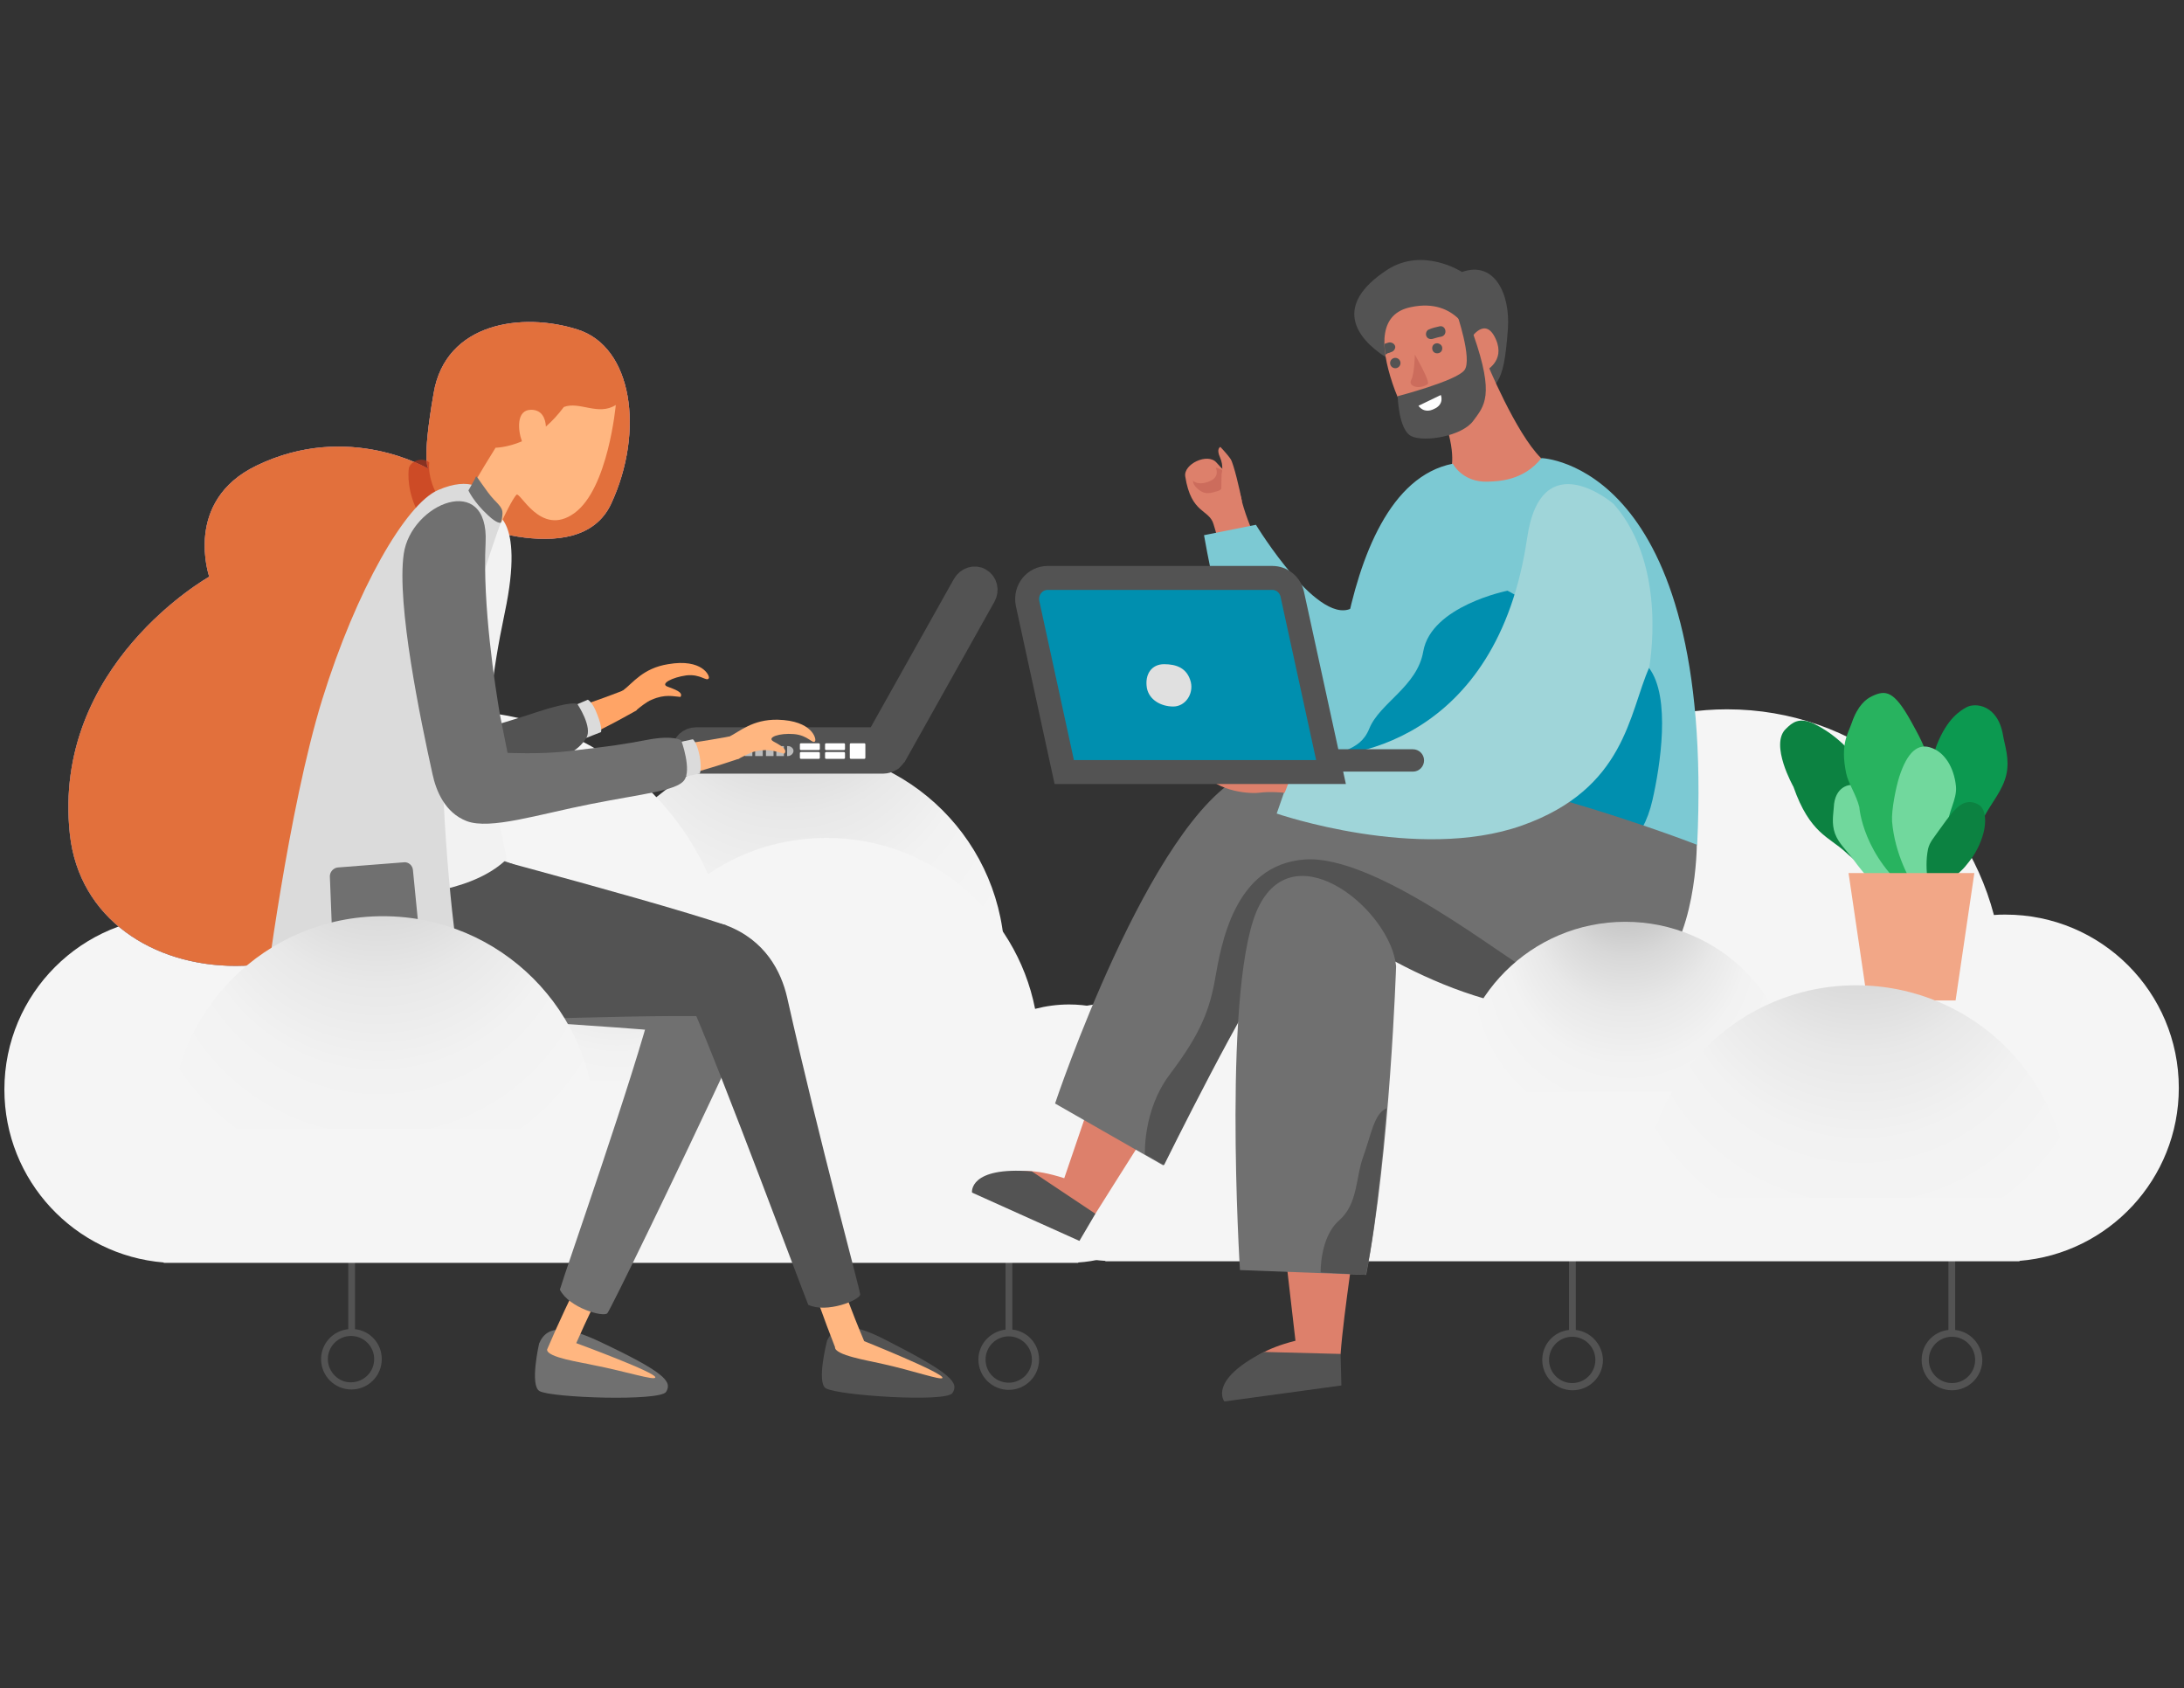 <?xml version="1.0" encoding="utf-8"?>
<!-- Generator: Adobe Illustrator 26.2.1, SVG Export Plug-In . SVG Version: 6.00 Build 0)  -->
<svg version="1.1" id="Layer_1" xmlns="http://www.w3.org/2000/svg" xmlns:xlink="http://www.w3.org/1999/xlink" x="0px" y="0px"
	 viewBox="0 0 546.9 422.7" style="enable-background:new 0 0 546.9 422.7;" xml:space="preserve">
<rect x="0" y="0" width="546.9" height="422.7" fill="#333333" stroke="none"/>
<style type="text/css">
	.st0{fill:url(#SVGID_1_);}
	.st1{fill:url(#SVGID_00000029040583401870764460000011898865870221680040_);}
	.st2{fill:#008FAF;stroke:#535353;stroke-width:6;stroke-miterlimit:10;}
	.st3{fill:#FFFFFF;}
	.st4{fill:url(#SVGID_00000134963619171585068580000014127185289465965991_);}
	.st5{fill:#535353;}
	.st6{fill:#F5F5F5;}
	.st7{fill:url(#SVGID_00000099626675016875370060000008860063248749514633_);}
	.st8{fill:#707070;}
	.st9{fill:#FFB680;}
	.st10{fill:#FFA466;}
	.st11{fill:#DBDBDB;}
	.st12{fill:url(#SVGID_00000012463838000743443550000004108053118396182158_);}
	.st13{fill:url(#SVGID_00000008865607118343668830000004979411449704251783_);}
	.st14{fill:#E2703C;}
	.st15{opacity:0.6;fill:#BF3218;}
	.st16{fill:#F2F2F2;}
	.st17{fill:url(#SVGID_00000092416608381166293990000004747877414076110726_);}
	.st18{fill:#DD806B;}
	.st19{fill:#CC6C5C;}
	.st20{fill:#7CC9D3;}
	.st21{fill:#008FAF;}
	.st22{fill:#9FD5D9;}
	.st23{fill:url(#SVGID_00000080899406850095331980000010594141971325704845_);}
	.st24{fill:#E0E0E0;}
	.st25{fill:#0C8241;}
	.st26{fill:#71D89D;}
	.st27{fill:#28B35F;}
	.st28{fill:#0C9950;}
	.st29{fill:#F2A787;}
	.st30{fill:url(#SVGID_00000053518966317288377970000006991864622891039365_);}
</style>
<g>
	
		<radialGradient id="SVGID_1_" cx="15099.879" cy="194.533" r="62.63" fx="15099.879" fy="131.903" gradientTransform="matrix(1 0 0 1 -14902.578 0)" gradientUnits="userSpaceOnUse">
		<stop  offset="0" style="stop-color:#838383"/>
		<stop  offset="0.127" style="stop-color:#A5A5A5"/>
		<stop  offset="0.267" style="stop-color:#C2C2C2"/>
		<stop  offset="0.416" style="stop-color:#D8D8D8"/>
		<stop  offset="0.577" style="stop-color:#E8E8E8"/>
		<stop  offset="0.757" style="stop-color:#F2F2F2"/>
		<stop  offset="1" style="stop-color:#F5F5F5"/>
	</radialGradient>
	<path class="st0" d="M251.6,240.5c0-29.4-23.8-53.2-53.2-53.2s-53.2,23.8-53.2,53.2H251.6z"/>
	<g>
		
			<linearGradient id="SVGID_00000020400447308445682810000009874644006414764421_" gradientUnits="userSpaceOnUse" x1="266.166" y1="167.814" x2="144.555" y2="167.814">
			<stop  offset="0" style="stop-color:#2095F9"/>
			<stop  offset="0.499" style="stop-color:#147DFB"/>
			<stop  offset="0.988" style="stop-color:#0B6AFC"/>
		</linearGradient>
		<path style="fill:url(#SVGID_00000020400447308445682810000009874644006414764421_);" d="M245.4,145.2c-1.3-0.8-3.1-0.2-3.9,1.2
			l-21.7,38.7h-45.5c-1.7,0-3,1.3-3,2.8s1.4,2.8,3,2.8h46.9c0.6,0,1.1-0.2,1.5-0.4c0.2-0.1,0.3-0.2,0.5-0.3c0.1-0.1,0.2-0.2,0.3-0.3
			c0.1-0.1,0.3-0.3,0.4-0.5c0-0.1,0.1-0.1,0.2-0.2c0,0,0,0,0,0l22.3-39.8C247.2,147.8,246.8,146,245.4,145.2z"/>
		<path class="st2" d="M245.4,145.2c-1.3-0.8-3.1-0.2-3.9,1.2l-21.7,38.7h-45.5c-1.7,0-3,1.3-3,2.8s1.4,2.8,3,2.8h46.9
			c0.6,0,1.1-0.2,1.5-0.4c0.2-0.1,0.3-0.2,0.5-0.3c0.1-0.1,0.2-0.2,0.3-0.3c0.1-0.1,0.3-0.3,0.4-0.5c0-0.1,0.1-0.1,0.2-0.2
			c0,0,0,0,0,0l22.3-39.8C247.2,147.8,246.8,146,245.4,145.2z"/>
		<path class="st3" d="M216.7,189.7c0,0.2-0.1,0.3-0.3,0.3h-3.3c-0.2,0-0.3-0.1-0.3-0.3v-3.3c0-0.2,0.1-0.3,0.3-0.3h3.3
			c0.2,0,0.3,0.1,0.3,0.3V189.7z"/>
		<g>
			<path class="st3" d="M205.3,187.5c0,0.2-0.1,0.3-0.3,0.3h-4.4c-0.2,0-0.3-0.1-0.3-0.3v-1.1c0-0.2,0.1-0.3,0.3-0.3h4.4
				c0.2,0,0.3,0.1,0.3,0.3V187.5z"/>
			<path class="st3" d="M205.3,189.7c0,0.2-0.1,0.3-0.3,0.3h-4.4c-0.2,0-0.3-0.1-0.3-0.3v-1.1c0-0.2,0.1-0.3,0.3-0.3h4.4
				c0.2,0,0.3,0.1,0.3,0.3V189.7z"/>
		</g>
		<g>
			<path class="st3" d="M211.6,187.5c0,0.2-0.1,0.3-0.3,0.3h-4.4c-0.2,0-0.3-0.1-0.3-0.3v-1.1c0-0.2,0.1-0.3,0.3-0.3h4.4
				c0.2,0,0.3,0.1,0.3,0.3V187.5z"/>
			<path class="st3" d="M211.6,189.7c0,0.2-0.1,0.3-0.3,0.3h-4.4c-0.2,0-0.3-0.1-0.3-0.3v-1.1c0-0.2,0.1-0.3,0.3-0.3h4.4
				c0.2,0,0.3,0.1,0.3,0.3V189.7z"/>
		</g>
		
			<linearGradient id="SVGID_00000026861363751867107870000002122680177706192301_" gradientUnits="userSpaceOnUse" x1="186.101" y1="181.657" x2="186.101" y2="198.91">
			<stop  offset="0" style="stop-color:#A8A8A8"/>
			<stop  offset="0.499" style="stop-color:#C0C0C0"/>
			<stop  offset="0.988" style="stop-color:#D3D3D3"/>
		</linearGradient>
		<path style="fill:url(#SVGID_00000026861363751867107870000002122680177706192301_);" d="M178.5,189.3h1.9v-2.5h-1.9V189.3z
			 M194.4,189.3h1.9v-2.5h-1.9V189.3z M189.1,189.3h1.9v-2.5h-1.9V189.3z M191.8,189.3h1.9v-2.5h-1.9V189.3z M175.8,189.3h1.9v-2.5
			h-1.9V189.3z M186.5,189.3h1.9v-2.5h-1.9V189.3z M197.3,186.8h-0.2v2.5h0.2c0.7,0,1.4-0.6,1.4-1.3
			C198.7,187.4,198.1,186.8,197.3,186.8z M183.8,189.3h1.9v-2.5h-1.9V189.3z M181.1,189.3h1.9v-2.5h-1.9V189.3z M173.5,188.1
			c0,0.7,0.6,1.3,1.4,1.3h0.2v-2.5h-0.2C174.1,186.8,173.5,187.4,173.5,188.1z"/>
	</g>
	<g>
		<path class="st5" d="M245,340.4c0,4.2,3.4,7.6,7.6,7.6c4.2,0,7.6-3.4,7.6-7.6c0-3.9-2.9-7.1-6.7-7.5v-60.8h-1.7v60.8
			C247.9,333.4,245,336.6,245,340.4z M246.8,340.4c0-3.2,2.6-5.8,5.8-5.8s5.8,2.6,5.8,5.8s-2.6,5.8-5.8,5.8S246.8,343.7,246.8,340.4
			z"/>
	</g>
	<g>
		<path class="st5" d="M80.4,340.3c0,4.2,3.4,7.6,7.6,7.6c4.2,0,7.6-3.4,7.6-7.6c0-3.9-2.9-7.1-6.7-7.5V272h-1.7v60.8
			C83.3,333.2,80.4,336.5,80.4,340.3z M82.1,340.3c0-3.2,2.6-5.8,5.8-5.8c3.2,0,5.8,2.6,5.8,5.8s-2.6,5.8-5.8,5.8
			C84.8,346.2,82.1,343.5,82.1,340.3z"/>
	</g>
	<path class="st6" d="M300.1,283.9c0-17.9-14.5-32.4-32.4-32.4c-2.9,0-5.8,0.4-8.5,1.1c-4.8-24.4-26.4-42.8-52.2-42.8
		c-11,0-21.3,3.3-29.7,9.1c-10.8-24.1-35-40.9-63.1-40.9c-32.1,0-59,21.9-66.8,51.5c-1-0.1-1.9-0.1-2.9-0.1
		c-24,0-43.4,19.4-43.4,43.4c0,22.8,17.6,41.5,39.9,43.3v0.1h3c0.2,0,0.3,0,0.5,0c0.2,0,0.3,0,0.5,0h68.8c0.2,0,0.3,0,0.5,0
		c0.2,0,0.3,0,0.5,0h91.9c0.2,0,0.3,0,0.5,0c0.2,0,0.3,0,0.5,0h59.7c0.2,0,0.3,0,0.5,0c0.2,0,0.3,0,0.5,0h1.6v-0.1
		C286.7,315.1,300.1,301.1,300.1,283.9z"/>
	
		<radialGradient id="SVGID_00000160156330315428072600000015671535116766449845_" cx="15057.176" cy="243.418" r="39.852" fx="15057.176" fy="203.566" gradientTransform="matrix(1 0 0 1 -14902.578 0)" gradientUnits="userSpaceOnUse">
		<stop  offset="0" style="stop-color:#838383"/>
		<stop  offset="0.127" style="stop-color:#A5A5A5"/>
		<stop  offset="0.267" style="stop-color:#C2C2C2"/>
		<stop  offset="0.416" style="stop-color:#D8D8D8"/>
		<stop  offset="0.577" style="stop-color:#E8E8E8"/>
		<stop  offset="0.757" style="stop-color:#F2F2F2"/>
		<stop  offset="1" style="stop-color:#F5F5F5"/>
	</radialGradient>
	<path style="fill:url(#SVGID_00000160156330315428072600000015671535116766449845_);" d="M197.5,270.5c0-23.5-19-42.5-42.5-42.5
		c-23.5,0-42.5,19-42.5,42.5H197.5z"/>
	<g>
		<g>
			<g>
				<path class="st8" d="M97.2,204.9c-12.1-2.1-12.1-2.1-18.8-0.4c-13.7,25.2,5,44.2,13.2,46.6c15.3,4.3,57.6,4.9,85.1,8.2l4.2-22.5
					C160.6,227.8,97.2,204.9,97.2,204.9z"/>
				<g>
					<path class="st8" d="M135,336.4c0,0-2.4,10.5,0.1,11.9c2.9,1.7,30.2,2.6,31.7,0.2c1.6-2.6-0.3-4.9-17.1-12.8
						C142.5,332.4,137.1,331.3,135,336.4z"/>
					<g>
						<path class="st9" d="M137,337.9c5.6-13.2,13.3-27.8,13.3-28l6,1.6c-1.4,3.3-6.7,12.7-12,24.8c0,0,20.2,7.4,19.8,8.6
							c-0.3,0.8-7.3-1.5-15.5-3.1C145.6,341.1,136.9,339.9,137,337.9z"/>
					</g>
					<path class="st8" d="M183.9,262.9c2.9-6.1,6.5-22-3-26.1c-1.9-0.8-6.1-0.6-7.8-0.9c-6.1-1.1-5,3.6-8,5
						c-5.9,2.8-0.5,5.2-1.6,9.7c-4.6,18.4-22,67.8-23.3,72.3c2.3,4.6,11,7,11.9,5.9C153,327.6,167.9,297.2,183.9,262.9z"/>
				</g>
			</g>
			<g>
				<g>
					<path class="st10" d="M119.1,135.4c0,0-10.4,25.3-14.9,61.2c0,0-1,5.9-7.2,5.3c-6.5-0.6-5.9-6.4-5.9-6.4c0-0.1,0-0.3,0-0.4
						c1.8-34,11.8-61,17.9-64.6C115.1,126.9,120.1,130.4,119.1,135.4z"/>
					<g>
						<path class="st10" d="M94.8,190.9c35.5-7.7,61.2-18,61.2-18l3.5,4.9c0,0-26.5,15.6-61.8,25.9c0,0-4.3,1-6.2-5.3
							c-1.8-6,2.9-7.4,2.9-7.4C94.5,190.9,94.6,190.9,94.8,190.9z"/>
					</g>
					<path class="st10" d="M153.5,177.3c1.6,0.2,4.4,1.5,6,0.4c0.6-0.5,2.4-2,3.7-2.5c3.4-1.5,5.5-0.8,7.2-0.7
						c0.8-1.2-1.5-1.9-3.3-2.6c-1.8-0.7,1.2-2.3,4.8-2.8c3.6-0.4,5.1,1.7,5.6,0.7c0.3-0.5-1.6-5-10.2-3.5c-6.3,1-8.8,4.7-11.2,6.5
						C152.5,175.4,151.9,177.2,153.5,177.3z"/>
					<path class="st11" d="M144.6,176.3l2.6-1.1c0,0,1.2,0.5,2.4,3.8c1.3,3.3,0.9,4.3,0.9,4.3l-3.8,1.5
						C146.7,184.9,143,180.6,144.6,176.3z"/>
				</g>
				<path class="st5" d="M144.6,176.3c0,0-0.9-1.1-10.8,2.2c-6.5,2.2-27,8.2-27,8.2l1.3-6.4c1.6-6.9,6.8-27.1,13.5-41.1
					c7.8-16.1-13.3-16.4-20-5.4c-6.6,10.9-11.4,44-13.3,57.8c-1.5,10.7,4.5,14.7,10.3,13.2c10-2.5,16.8-6,29.6-10.4
					c13.6-4.7,16.4-6.2,18.6-9.6C148.5,182.1,144.6,176.3,144.6,176.3z"/>
			</g>
			<g>
				
					<linearGradient id="SVGID_00000090976879000496393010000014715344290043935621_" gradientUnits="userSpaceOnUse" x1="-27.746" y1="1378.915" x2="-224.924" y2="1682.649" gradientTransform="matrix(0.921 -0.389 0.389 0.921 -391.074 -1306.908)">
					<stop  offset="0" style="stop-color:#F83A07"/>
					<stop  offset="0.233" style="stop-color:#F95210"/>
					<stop  offset="0.746" style="stop-color:#FC8422"/>
					<stop  offset="1" style="stop-color:#FD9729"/>
				</linearGradient>
				<path style="fill:url(#SVGID_00000090976879000496393010000014715344290043935621_);" d="M112.2,129.2c0,0,32.7,14.8,40.9-3.2
					c8.3-18,5.3-39.2-8.5-43.5c-13.8-4.4-33-1.8-36,15.9c-3.1,17.7-1.3,19-1.3,19s-20-12-43.1-0.8c-18.4,8.9-11.8,27.8-11.8,27.8
					s-39.5,22.1-34.9,64.5c4.6,42.3,74.3,47.4,96.4-5.6C127.5,170.6,98.9,147.4,112.2,129.2z"/>
				
					<linearGradient id="SVGID_00000108301516209681860000000002563459138999701670_" gradientUnits="userSpaceOnUse" x1="35.009" y1="337.943" x2="156.663" y2="162.977" gradientTransform="matrix(0.994 0.114 -0.114 0.994 26.262 -103.016)">
					<stop  offset="0" style="stop-color:#508FEA"/>
					<stop  offset="0.634" style="stop-color:#7AA6F6"/>
					<stop  offset="1" style="stop-color:#8DB0FC"/>
				</linearGradient>
				<path style="fill:url(#SVGID_00000108301516209681860000000002563459138999701670_);" d="M112.2,129.2c0,0,32.7,14.8,40.9-3.2
					c8.3-18,5.3-39.2-8.5-43.5c-13.8-4.4-33-1.8-36,15.9c-3.1,17.7-1.3,19-1.3,19s-20-12-43.1-0.8c-18.4,8.9-11.8,27.8-11.8,27.8
					s-39.5,22.1-34.9,64.5c4.6,42.3,74.3,47.4,96.4-5.6C127.5,170.6,98.9,147.4,112.2,129.2z"/>
				<path class="st14" d="M112.2,129.2c0,0,32.7,14.8,40.9-3.2c8.3-18,5.3-39.2-8.5-43.5c-13.8-4.4-33-1.8-36,15.9
					c-3.1,17.7-1.3,19-1.3,19s-20-12-43.1-0.8c-18.4,8.9-11.8,27.8-11.8,27.8s-39.5,22.1-34.9,64.5c4.6,42.3,74.3,47.4,96.4-5.6
					C127.5,170.6,98.9,147.4,112.2,129.2z"/>
				<path class="st15" d="M107.5,115.8c0,0-0.5,2.8,1.3,6.8c1.8,4,3.6,4.9,3.6,4.9s0.3,1.8-0.3,2.9c-0.5,1.1-2.2,2.3-2.2,2.3
					s-3.3,0.1-5.8-5.6c-2.5-5.6-1.7-10-1.7-10s0.5-1.5,2.3-1.9C106.6,114.8,107.5,115.8,107.5,115.8z"/>
			</g>
			<g>
				<path class="st5" d="M95.6,207.6c-12.3-0.9-19.4-11-18.7,1.3c-11.4,26.3,9,43.6,17.4,45.2c15.6,2.9,57.8-0.3,85.5,0.4l2.1-22.8
					C160.9,224.6,95.6,207.6,95.6,207.6z"/>
				<g>
					<path class="st5" d="M207.1,335.7c0,0-2.7,10.5-0.3,11.9c2.9,1.8,30.1,3.6,31.7,1.2c1.7-2.6-0.2-4.9-16.7-13.3
						C214.8,331.9,209.4,330.6,207.1,335.7z"/>
					<g>
						<path class="st9" d="M209.1,337.3c-5.3-13.4-12.4-35.2-12.5-35.4l6.3-2.6c0.3,0.8,7.6,22.6,13.5,36.5c0,0,20,8,19.6,9.2
							c-0.3,0.7-7.2-1.8-15.4-3.6C217.6,340.7,208.9,339.3,209.1,337.3z"/>
					</g>
					<path class="st5" d="M197.1,249.7c-1.5-6.5-5.5-14.3-15.2-18c-1.1-0.4-4.3-1.1-5.8-0.3c-5.5,2.9-5.8,9.5-7.3,12.4
						c-3,5.8,2.8,4.4,4.7,8.6c7.6,17.4,27.1,69.9,28.9,74.3c4.6,2.2,13-1.2,13-2.6C215.3,322.6,205.4,286.7,197.1,249.7z"/>
				</g>
			</g>
			<g>
				<g>
					<path class="st16" d="M123.2,128.3c0,0,8.4,0.5,3.2,25.1c-6.9,32.9-3.4,42,0.5,61.7c-7.6,7.4-22.5,9.9-38.5,9.5
						c-8.9-0.2-15.5-4.5-14.8-8.2c12.1-69.8,29.6-92.8,40.2-94.7C124.3,119.9,123.2,128.3,123.2,128.3z"/>
				</g>
			</g>
			<path class="st9" d="M141.2,101.9c-1.5,2-3,3.6-4.5,4.9c-0.1-1.9-0.9-4.2-3.7-4.2c-3.8,0-3.3,5.2-2.3,7.9
				c-3.8,1.6-6.6,1.6-6.6,1.6s-5.5,8.8-6.2,10.5c-0.7,1.8,7.2,9.3,7.7,8.1c0.5-1.2,2.7-5.7,3.7-6.8c0.9-1.1,6,10.7,14.5,4.6
				c8.5-6.1,10.4-27.1,10.4-27.1C149.8,104.2,145.1,100.4,141.2,101.9z"/>
			<path class="st11" d="M125.4,130.9c0,0-15.7,41.7-14.3,69.9c1.4,28.2,4.7,46.6,4.7,46.6s-12.8,6.6-30.3,5.1
				c-17.4-1.5-19.2-3-19.2-3s5.9-47,14.4-74.4s20.9-48.9,29-52.4c8.1-3.5,11.9-0.4,13.2,2.7C124.2,128.7,125.4,130.9,125.4,130.9z"
				/>
			<g>
				<path class="st8" d="M118.4,133.5c0,0-0.4,27.4,8.4,62.4c0,0,1.2,5.8-4.8,7.5c-6.3,1.8-7.8-3.8-7.8-3.8
					c-0.1-0.1-0.1-0.3-0.1-0.4c-10.7-32.3-11.2-61.1-6.9-66.6C111.6,127,117.6,128.4,118.4,133.5z"/>
				<g>
					<path class="st9" d="M119.1,190.7c36.3-0.9,63.5-6.3,63.5-6.3l2.6,5.5c0,0-28.9,10.4-65.6,14c0,0-4.4,0.2-5.1-6.4
						c-0.6-6.2,4.2-6.7,4.2-6.7C118.9,190.7,119,190.7,119.1,190.7z"/>
				</g>
				<path class="st9" d="M179.3,188.4c1.5,0.4,4.1,2.3,5.8,1.5c0.7-0.3,2.7-1.5,4.1-1.8c3.6-0.8,5.6,0.3,7.2,0.6
					c1-1.1-1.2-2.2-2.8-3.1c-1.6-1,1.6-2.1,5.2-1.8c3.6,0.3,4.7,2.6,5.3,1.8c0.4-0.5-0.6-5.2-9.4-5.4c-6.3-0.1-9.5,3-12.2,4.3
					C178.7,186.3,177.8,187.9,179.3,188.4z"/>
				<path class="st11" d="M170.7,185.7l2.8-0.6c0,0,1,0.7,1.7,4.2c0.6,3.5,0,4.4,0,4.4l-4,0.8C171.3,194.5,168.4,189.7,170.7,185.7z
					"/>
				<path class="st8" d="M170.6,185.4c0,0-1.8-1.4-8.3-0.2c-6.4,1.2-8.3,1.5-20.2,2.9c-6.9,0.8-15,0.4-15,0.4l-1.9-9.5
					c-1.2-7-4.4-27.6-3.6-43.1c0.9-17.9-18.7-9.9-20.5,2.8c-1.8,12.7,4.2,41.5,7.2,55.1c0.9,4.2,3.1,9.7,8.6,11.8
					c5.9,2.2,17.9-1.7,31.1-4.3c13.2-2.6,21.3-3.3,23.3-5.9C173.3,192.8,170.6,185.4,170.6,185.4z"/>
			</g>
			<path class="st8" d="M117.3,122.8c0,0,1.8-3.1,1.9-3.5c0.1-0.4,2.5,3.7,4.5,5.8c2.1,2.1,2.2,2.6,2.1,3.9
				c-0.1,1.3-0.4,1.9-0.4,1.9s-0.9,0.3-3.2-1.9C118.6,125.7,117.3,122.8,117.3,122.8z"/>
			<path class="st8" d="M84.6,217.2c-1.1,0.1-2,1.1-2,2.2l0.5,12.7c0,1.1,0.8,2.6,1.8,3.2l9.2,6.5c0.9,0.6,2.3,0.5,3.1-0.3l6.3-6.9
				c0.8-0.8,1.3-2.4,1.2-3.6l-1.3-13.2c-0.1-1.1-1.1-2-2.2-1.9L84.6,217.2z"/>
			<g>
				<path class="st8" d="M66.4,244.4c0,0,8.4,3.8,24,3.3c15.6-0.4,25.5-4.9,25.5-4.9l0.9,4.9c0,0-8.1,5.5-26.3,6s-24.9-3.6-24.9-3.6
					L66.4,244.4z"/>
				<path class="st8" d="M66.4,244.4c0,0,8.4,3.8,24,3.3c15.6-0.4,25.5-4.9,25.5-4.9l0.9,4.9c0,0-8.1,5.5-26.3,6s-24.9-3.6-24.9-3.6
					L66.4,244.4z"/>
			</g>
		</g>
	</g>
	
		<radialGradient id="SVGID_00000173862080884684200930000005388807674264349319_" cx="14997.431" cy="236.686" r="62.63" fx="14997.431" fy="174.056" gradientTransform="matrix(1 0 0 1 -14902.578 0)" gradientUnits="userSpaceOnUse">
		<stop  offset="0" style="stop-color:#838383"/>
		<stop  offset="0.127" style="stop-color:#A5A5A5"/>
		<stop  offset="0.267" style="stop-color:#C2C2C2"/>
		<stop  offset="0.416" style="stop-color:#D8D8D8"/>
		<stop  offset="0.577" style="stop-color:#E8E8E8"/>
		<stop  offset="0.757" style="stop-color:#F2F2F2"/>
		<stop  offset="1" style="stop-color:#F5F5F5"/>
	</radialGradient>
	<path style="fill:url(#SVGID_00000173862080884684200930000005388807674264349319_);" d="M149.1,282.6c0-29.4-23.8-53.2-53.2-53.2
		s-53.2,23.8-53.2,53.2H149.1z"/>
	<g>
		<g>
			<path class="st5" d="M394.6,333v-60.8h-1.7V333c-3.8,0.4-6.7,3.6-6.7,7.5c0,4.2,3.4,7.6,7.6,7.6s7.6-3.4,7.6-7.6
				C401.3,336.6,398.3,333.4,394.6,333z M393.7,346.3c-3.2,0-5.8-2.6-5.8-5.8c0-3.2,2.6-5.8,5.8-5.8c3.2,0,5.8,2.6,5.8,5.8
				C399.5,343.7,396.9,346.3,393.7,346.3z"/>
		</g>
		<g>
			<path class="st5" d="M489.6,333v-60.8h-1.7V333c-3.8,0.4-6.7,3.6-6.7,7.5c0,4.2,3.4,7.6,7.6,7.6s7.6-3.4,7.6-7.6
				C496.3,336.6,493.4,333.4,489.6,333z M488.8,346.3c-3.2,0-5.8-2.6-5.8-5.8c0-3.2,2.6-5.8,5.8-5.8s5.8,2.6,5.8,5.8
				C494.6,343.7,492,346.3,488.8,346.3z"/>
		</g>
		<path class="st6" d="M246.6,283.5c0-17.9,14.5-32.4,32.4-32.4c2.9,0,5.8,0.4,8.5,1.1c4.8-24.4,26.4-42.8,52.2-42.8
			c11,0,21.3,3.3,29.7,9.1c10.8-24.1,35-40.9,63.1-40.9c32.1,0,59,21.9,66.8,51.5c1-0.1,1.9-0.1,2.9-0.1c24,0,43.4,19.4,43.4,43.4
			c0,22.8-17.6,41.5-39.9,43.3v0.1h-3c-0.2,0-0.3,0-0.5,0c-0.2,0-0.3,0-0.5,0H433c-0.2,0-0.3,0-0.5,0c-0.2,0-0.3,0-0.5,0h-91.9
			c-0.2,0-0.3,0-0.5,0c-0.2,0-0.3,0-0.5,0h-59.7c-0.2,0-0.3,0-0.5,0c-0.2,0-0.3,0-0.5,0h-1.6v-0.1
			C259.9,314.8,246.6,300.7,246.6,283.5z"/>
		<g>
			<path class="st18" d="M311,125.6c-0.8-5-3.8-6.8-6.4-9.8c-2.2-2.5-8.3,0.4-7.8,3.5c1.5,9.5,6,8.1,7.1,12c1,3.5,3.3,11,3.3,11
				c3.9,3.3,10.1-2.1,10.1-2.1S313.3,134,311,125.6z"/>
			<path class="st19" d="M306.6,118.1c0,0,0.3,4.3-1.5,4.8c-1.8,0.5-3.4,1.3-5.5-0.8c-2.1-2.1,0.4-3.9,0.4-3.9
				S303.5,115.6,306.6,118.1z"/>
			<path class="st18" d="M303.5,115.5c0,0,2.4,2.7,0.4,4.4c-1.3,1.1-5,2-5.7-0.5l0.5-1.8c-0.1,0.2,1.1-0.7,2-1l0.5-0.1
				c0.5-0.2,1-0.7,1.5-0.6L303.5,115.5z"/>
			<path class="st18" d="M311,125.6c-0.5-2.9-2.1-9.5-2.8-10.6s-2.6-3.1-2.6-3.1s-1.1,0.4-0.1,2.6c1,2.2,0.4,4.2,0.4,4.2
				s-0.1,4.2-0.1,6.5C305.8,128.1,311,125.6,311,125.6z"/>
			<path class="st20" d="M301.5,134l13-2.6c0,0,16.2,26.6,24.6,20.5c0,0,18.3,32.6,1.6,36.2c-16.7,3.6-23.9-5.8-29.6-17.7
				C306,160.1,301.5,134,301.5,134z"/>
			<path class="st5" d="M366.1,68.1c0,0-9.8-6.4-18.8-0.5c-13.4,8.8-8,16.9-0.2,21.9c16.3,10.5,12.6,14.4,19.4,11.3
				c8.4-3.8,10-3.5,11.1-18.5C378.2,73.7,374.3,65.2,366.1,68.1z"/>
			<path class="st18" d="M368.4,84.6c0,0-3.4-10.2-15.1-7.7c-7.9,1.6-7.8,9.5-4.6,19.1c3.2,9.6,8.2,14.9,14.2,11.1
				c6.3-3.9,9.2-8.6,9-14.2c0,0,5.1-2.4,2.7-7.9C372,79,368.4,84.6,368.4,84.6z"/>
			<path class="st18" d="M363.1,118.4c0,0,1.9-3.7-1.3-12.9l10.4-15c0,0,7.3,17.9,13.7,24.2c0,0,2.3,14.6-8.3,19
				C371.1,136.3,365.4,123,363.1,118.4z"/>
			<path class="st19" d="M354.3,88.8c0,0-0.1,4.8-0.9,6.3c-0.9,1.5,1.8,2.6,4.1,1.1C358.3,95.7,354.3,88.8,354.3,88.8z"/>
			<path class="st20" d="M363.8,116.1c0,0,2.4,4.7,8.7,4.5c2.7-0.1,9-0.2,13.5-5.9c0,0,43.5,1.2,39,96.8c0,0-29,37.7-91.6-15.5
				C333.3,196,332.5,122.3,363.8,116.1z"/>
			<path class="st21" d="M412.9,167.2l-35.4-19.3c0,0-19.1,3.8-21.1,15.2c-1.5,8.8-10.9,12.9-13.5,19.3s-8.1,4.6-14.1,10.7
				c0,0,75.2,50.3,85,7.2C415.7,192,418.5,174.5,412.9,167.2z"/>
			<circle class="st5" cx="349.4" cy="90.9" r="1.3"/>
			<path class="st5" d="M361.1,86.8c0.2,0.7-0.1,1.4-0.8,1.6c-0.7,0.2-1.4-0.1-1.6-0.8c-0.2-0.7,0.1-1.4,0.8-1.6
				C360.1,85.8,360.9,86.2,361.1,86.8z"/>
			<path class="st5" d="M360.5,81.7c-0.9,0.2-1.8,0.4-2.7,0.8c-0.6,0.2-0.9,1.1-0.6,1.7c0.3,0.7,1.1,0.8,1.7,0.6
				c0.7-0.2,1.3-0.4,2-0.5C362.6,83.9,362.1,81.4,360.5,81.7z"/>
			<path class="st5" d="M347.6,85.8c-0.3,0.1-0.6,0.2-0.9,0.3c0,0.9,0.1,1.8,0.2,2.7c0.1,0,0.1-0.1,0.2-0.1c0.1-0.1,0.2-0.1,0.3-0.2
				c0.1,0,0.1-0.1,0.2-0.1c0,0,0,0,0.1,0c0.3-0.1,0.5-0.2,0.8-0.3c0.6-0.2,1.1-1,0.8-1.6C349,85.9,348.3,85.6,347.6,85.8z"/>
			<path class="st5" d="M364.7,78.2c0,0,4.1,11.8,2,14.5s-16.7,6.5-16.7,6.5s0.2,8.4,3.4,10c3.3,1.6,12.7,0,15.5-3.8
				s5.4-6.3,0.1-21.5C369,83.8,367.7,77.9,364.7,78.2z"/>
			<path class="st3" d="M355.2,101.6l5.6-2.7c0,0,1,2.3-1.7,3.5C356.5,103.7,355.2,101.6,355.2,101.6z"/>
			<path class="st18" d="M290.3,278.3c-0.3,0.9-9.5,15.2-16,25.6c0,0-5.3,2-16-2.9c-10.7-4.8-7-10.9,8.2-6l9.7-28.4
				C276.2,266.7,294.2,265.9,290.3,278.3z"/>
			<path class="st5" d="M274.3,303.9l-4,6.8l-26.9-12.1c0,0-0.9-6.6,15-5.3L274.3,303.9z"/>
			<path class="st18" d="M339.4,307.4c0.4,0.9-2.9,20.7-3.7,31.6c0,0-3.4,4.5-15.1,6.1c-11.6,1.6-11.7-5.5,3.8-9.4l-3.1-26.8
				C321.3,308.8,333,294.9,339.4,307.4z"/>
			<path class="st5" d="M335.7,339l0.2,7.9l-29.3,4c0,0-4.2-5.2,9.9-12.4L335.7,339z"/>
			<path class="st8" d="M424.9,211.5c0,0,0,24.3-11.2,33.4c-15,12.3-33.8,12.8-78.5-11.6c0,0-10.4-6.2-16.4,5.3
				c-9.2,17.9-16.4,28.4-27.5,53.2l-27.1-15.5c0,0,23.7-71,47.5-82.4C342.3,179.2,424.9,211.5,424.9,211.5z"/>
			<path class="st5" d="M418.3,239.7c0,0-3.9-2-9.1,0c-5.3,2-18.8,7.2-25.7,3.7c-6.9-3.5-39.1-29.5-56.8-28.2
				c-17.7,1.3-20.9,21.3-22.5,30.3c-1.6,9-4.8,14.9-11.4,23.7c-6.6,8.8-6.1,19.8-6.1,19.8l4.8,2.7c0,0,21.6-43.7,27.5-49.9
				s11-12.3,26-3.5C368.2,251.9,402.4,262.4,418.3,239.7z"/>
			<path class="st8" d="M349.6,241.9c0,0-1.5,46.5-7.5,77.3l-31.6-1.2c0,0-4.6-73.5,4.9-91.4C324.8,208.5,348.3,228.2,349.6,241.9z"
				/>
			<path class="st5" d="M347.2,277.5c0,0-2.3,28.8-5.2,41.7l-11.3-0.6c0,0-0.2-8.8,4.6-13c4.8-4.2,4.1-10.6,6.1-16.1
				S344.1,278.8,347.2,277.5z"/>
			<path class="st22" d="M404.1,126.2c0,0-18.2-15.7-21.7,8.6c-7.5,50.9-45.2,56.3-57.6,54.3l-5.1,14.6c0,0,35.4,12.2,61.4,3
				s26.8-28.2,31.9-39.6C412.9,167.2,417.9,141.9,404.1,126.2z"/>
			<path class="st18" d="M324.3,191.8c0,0-9.5-4.6-14.7-10c-0.7-0.7-1.8,0-1.5,0.9c0.3,0.9,0.5,2.3,1.6,4c3.1,4.8-5.1,1.9-5.1,1.9
				s-8.1-4-4,3.7c3,5.7,11.7,6.5,14.6,6.2c2.8-0.4,6.5,0,6.5,0L324.3,191.8z"/>
		</g>
		
			<radialGradient id="SVGID_00000036948562345759789380000011003456559159088267_" cx="3288.127" cy="246.233" r="39.852" fx="3288.127" fy="206.381" gradientTransform="matrix(-1 0 0 1 3695.55 0)" gradientUnits="userSpaceOnUse">
			<stop  offset="0" style="stop-color:#838383"/>
			<stop  offset="0.127" style="stop-color:#A5A5A5"/>
			<stop  offset="0.267" style="stop-color:#C2C2C2"/>
			<stop  offset="0.416" style="stop-color:#D8D8D8"/>
			<stop  offset="0.577" style="stop-color:#E8E8E8"/>
			<stop  offset="0.757" style="stop-color:#F2F2F2"/>
			<stop  offset="1" style="stop-color:#F5F5F5"/>
		</radialGradient>
		<path style="fill:url(#SVGID_00000036948562345759789380000011003456559159088267_);" d="M364.5,273.3c0-23.5,19-42.5,42.5-42.5
			s42.5,19,42.5,42.5H364.5z"/>
		<g>
			<path class="st5" d="M288.6,187.6h65.2c1.5,0,2.8,1.2,2.8,2.8l0,0c0,1.5-1.2,2.8-2.8,2.8h-65.2V187.6z"/>
			<path class="st2" d="M262.4,144.7h56.2c2.4,0,4.5,1.7,5,4.1l9.7,44.5h-66.8l-9.2-42.3C256.7,147.7,259.1,144.7,262.4,144.7z"/>
			<path class="st24" d="M298.2,170.8c0.7,3-1.4,6.1-4.4,6.1s-6-1.6-6.6-4.6c-0.6-3.5,1.2-6,4.3-6
				C294.5,166.3,297.3,167.2,298.2,170.8z"/>
		</g>
		<g>
			<g>
				<g>
					<path class="st25" d="M477.7,220.2c0,0-5.7,2.3-15.5-6.8c-4.2-3.9-9-4.7-13.1-16.4c0,0-6-10.6-1.9-14.5c1.6-1.6,3.3-3,7-1.3
						c4,1.9,9,5.8,12,10.9c1.8,3,3.4,5.7,4.6,10.9C472.4,210.6,476,211.9,477.7,220.2z"/>
				</g>
			</g>
			<g>
				<g>
					<path class="st26" d="M476.1,227.9c0,0-6.8-5.5-12-12.7c-1.6-2.2-3.7-4-4.6-6.5c-0.9-2.5-0.4-4.9-0.3-6.5
						c0.2-5.3,4-6.1,5.5-5.5c1,0.4,3.4,1.3,5.7,5.5c1.5,2.6,1.5,6.9,4.1,12.3C477.2,220.4,475.8,222.6,476.1,227.9z"/>
				</g>
			</g>
			<g>
				<g>
					<path class="st27" d="M479.2,224.3c0,0,1-4.5,3.7-8.5c2.5-3.6,4.3-6.4,1.4-17.1c-0.5-1.8-0.4-3.9-0.8-6c-1-5.4-3.4-9.2-4.9-12
						c-4.3-7.8-6.4-8-9.8-6.4c-1.5,0.7-3.6,2.3-5.1,6.7c-1,2.9-2.9,5.3-1.4,12.6c0.5,2.5,2.5,5.3,3.3,8.5
						C465.6,202.1,466.4,214.5,479.2,224.3z"/>
				</g>
			</g>
			<g>
				<g>
					<path class="st28" d="M481.5,225.9c0,0,9.1-9.5,15.3-21.3c1.9-3.6,4.7-6.7,5.6-10.6c0.9-3.9-0.4-7.4-0.8-9.8
						c-1.3-7.9-7.1-8.3-9.2-7.1c-1.4,0.8-4.7,2.6-7.4,9.4c-1.7,4.2-0.9,10.6-3.6,19C478.4,214.8,481,217.8,481.5,225.9z"/>
				</g>
			</g>
			<g>
				<g>
					<path class="st26" d="M479.8,222.8c-1.5-2.3-5.3-8.9-6-17.1c-0.2-2.9,1-8.7,1.8-11.2c2-6.2,4.7-8.6,8.2-7.2
						c3,1.1,5.5,4.6,6,9.6c0.3,3.4-2.2,6.7-2,9.9c0.4,6.6-2.6,12.4-5.9,15.8C481.3,223,480.2,223.4,479.8,222.8z"/>
				</g>
			</g>
			<g>
				<g>
					<path class="st25" d="M483.4,223.7c0,0-1.7-5.7-0.6-11.1c0.4-1.8,1.6-3,2.6-4.5c3-4.2,4.9-6.8,7.1-7.2c1-0.2,2,0,3,0.6
						c1.5,0.9,1.9,3.3,1.4,6.1c-0.5,2.6-1.8,5.6-3.7,8c-0.7,0.9-1.4,1.8-2.2,2.5C487.7,221.5,484.5,223.2,483.4,223.7z"/>
				</g>
			</g>
			<polygon class="st29" points="494.4,218.6 462.9,218.6 467.6,250.5 489.7,250.5 			"/>
		</g>
		
			<radialGradient id="SVGID_00000156568842555983383490000004521690545055486652_" cx="3229.622" cy="253.907" r="62.63" fx="3229.622" fy="191.277" gradientTransform="matrix(-1 0 0 1 3695.55 0)" gradientUnits="userSpaceOnUse">
			<stop  offset="0" style="stop-color:#838383"/>
			<stop  offset="0.127" style="stop-color:#A5A5A5"/>
			<stop  offset="0.267" style="stop-color:#C2C2C2"/>
			<stop  offset="0.416" style="stop-color:#D8D8D8"/>
			<stop  offset="0.577" style="stop-color:#E8E8E8"/>
			<stop  offset="0.757" style="stop-color:#F2F2F2"/>
			<stop  offset="1" style="stop-color:#F5F5F5"/>
		</radialGradient>
		<path style="fill:url(#SVGID_00000156568842555983383490000004521690545055486652_);" d="M411.6,299.9c0-29.4,23.8-53.2,53.2-53.2
			c29.4,0,53.2,23.8,53.2,53.2H411.6z"/>
	</g>
</g>
</svg>
